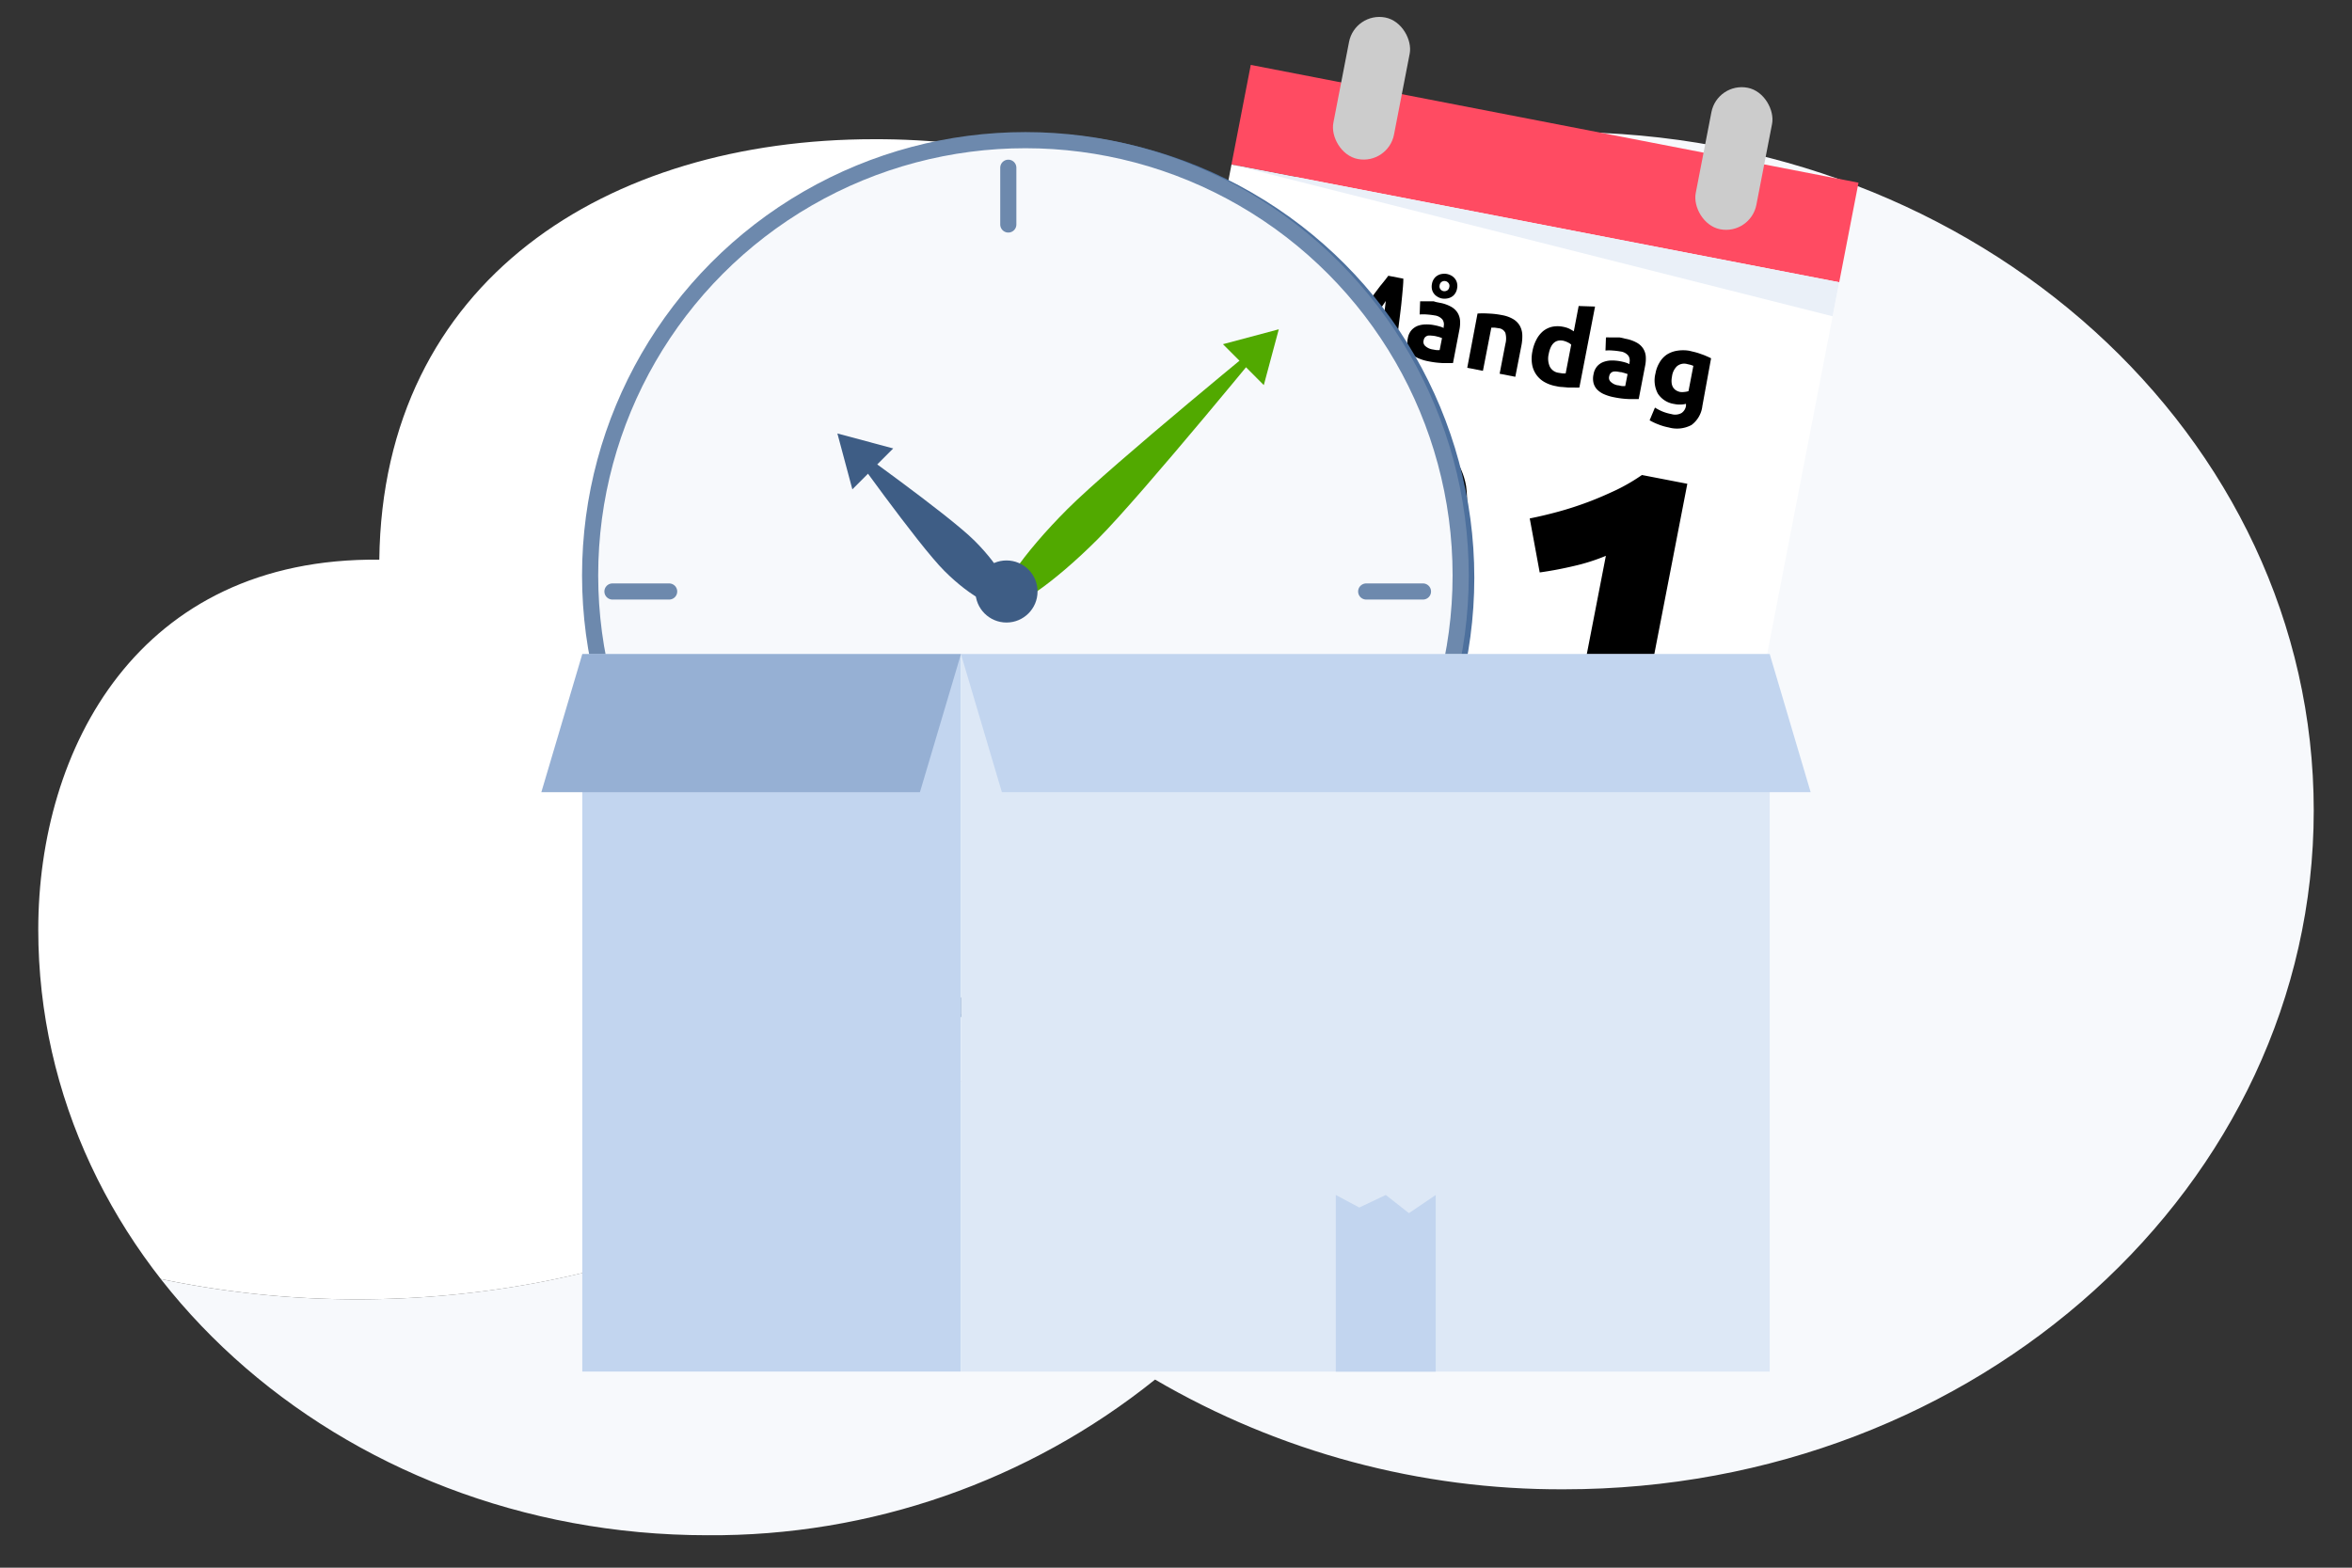 <svg id="Layer_1" data-name="Layer 1" xmlns="http://www.w3.org/2000/svg" xmlns:xlink="http://www.w3.org/1999/xlink" viewBox="0 0 300 200"><rect x="0" y="0" width="300" height="200" fill="#333333" stroke="none"/><defs><style>.cls-1,.cls-13{fill:none;}.cls-2{clip-path:url(#clip-path);}.cls-10,.cls-3{fill:#f7f9fc;}.cls-4{fill:#fff;}.cls-5{clip-path:url(#clip-path-2);}.cls-6{fill:#eaf0f8;}.cls-7{fill:#ff4b62;}.cls-8{fill:#ccc;}.cls-9{fill:#6d89ad;stroke:#4d709d;}.cls-10,.cls-13,.cls-9{stroke-miterlimit:10;}.cls-10,.cls-13{stroke:#6d89ad;stroke-width:2.06px;}.cls-11{fill:#51a900;}.cls-12{fill:#3e5d85;}.cls-13{stroke-linecap:round;}.cls-14{fill:#c2d5ef;}.cls-15{fill:#dde8f6;}.cls-16{fill:#96b0d4;}</style><clipPath id="clip-path"><path class="cls-1" d="M4.88,118.59c0,42.67,38.21,77.27,85.35,77.27A90.18,90.18,0,0,0,147.33,176a102.4,102.4,0,0,0,52.15,14c52.82,0,95.64-38.77,95.64-86.59S252.3,16.85,199.48,16.85a103.12,103.12,0,0,0-45.95,10.64,94.48,94.48,0,0,0-42.06-9.73c-34,0-62.66,18-63.09,53.64C17.56,71.08,4.88,95.61,4.88,118.59Z"/></clipPath><clipPath id="clip-path-2"><path class="cls-1" d="M-111.44,35.56a111.73,111.73,0,0,0-15.89,1.13C-143,26.18-163.1,19.85-185.09,19.85c-30.29,0-57.08,12-73.39,30.41-35,9.89-60,36.63-60,68.07,0,39.86,40.28,72.17,90,72.17,26.18,0,49.74-9,66.18-23.28a105.53,105.53,0,0,0,50.94,12.68c49.69,0,90-32.31,90-72.17S-61.75,35.56-111.44,35.56Z"/></clipPath></defs><g class="cls-2"><path class="cls-3" d="M143.12,15.82a93.1,93.1,0,0,1,14,49.05c0,55.72-49.89,100.89-111.44,100.89A121,121,0,0,1,0,156.91v40H300V15.82Z"/><path class="cls-4" d="M157.16,64.87a93.1,93.1,0,0,0-14-49.05H0V156.91a121,121,0,0,0,45.72,8.85C107.27,165.76,157.16,120.59,157.16,64.87Z"/></g><g class="cls-5"><rect class="cls-3" x="-319.83" y="18.46" width="325" height="173.4"/><path class="cls-6" d="M-87.2,57.7a113.44,113.44,0,0,0-15.89,1.12C-118.71,48.32-138.85,42-160.84,42c-30.29,0-57.09,12-73.39,30.41-35,9.89-60,36.63-60,68.07,0,39.86,40.28,72.17,90,72.17,26.18,0,49.74-9,66.18-23.28A105.6,105.6,0,0,0-87.2,202c49.69,0,90-32.31,90-72.17S-37.51,57.7-87.2,57.7Z"/></g><rect class="cls-4" x="148.39" y="27.74" width="78.96" height="83.7" transform="translate(16.68 -34.48) rotate(10.97)"/><path d="M171.9,34.19c.11.33.22.74.35,1.22s.26,1,.39,1.55l.39,1.7c.12.58.23,1.12.34,1.63l.93-1.38c.34-.49.66-1,1-1.43s.65-.9,1-1.3.56-.73.78-1l1.92.37c0,.64-.08,1.36-.15,2.14s-.16,1.61-.27,2.46-.21,1.7-.32,2.55-.22,1.65-.33,2.4l-2.06-.4c.14-.92.3-1.92.46-3s.31-2.18.43-3.3c-.23.35-.5.74-.79,1.16l-.86,1.27L174.23,42c-.26.39-.48.72-.67,1l-1.48-.28c-.07-.33-.15-.72-.25-1.17s-.21-.94-.31-1.44-.21-1-.32-1.49l-.3-1.37c-.31,1.08-.59,2.15-.84,3.22s-.48,2-.69,3l-2.06-.4c.18-.73.38-1.52.59-2.35s.43-1.66.65-2.49.45-1.61.67-2.37.45-1.44.66-2.05Z"/><path d="M183.6,38.62a4.63,4.63,0,0,1,1.45.49,2.29,2.29,0,0,1,.85.77,2.2,2.2,0,0,1,.33,1,4.41,4.41,0,0,1-.09,1.23l-.81,4.21c-.3,0-.72,0-1.25,0a11.44,11.44,0,0,1-1.9-.23,5.74,5.74,0,0,1-1.23-.37,2.61,2.61,0,0,1-.89-.59,1.83,1.83,0,0,1-.49-.84,2.61,2.61,0,0,1,0-1.15,2.1,2.1,0,0,1,.45-1,2.07,2.07,0,0,1,.81-.57,3.1,3.1,0,0,1,1-.18,4.93,4.93,0,0,1,1.14.1,6.57,6.57,0,0,1,.7.17,2.59,2.59,0,0,1,.47.18l0-.19a1.09,1.09,0,0,0-.15-.88,1.54,1.54,0,0,0-1-.53,9.2,9.2,0,0,0-1-.12,5.21,5.21,0,0,0-.91,0l.06-1.68.47,0h.59l.68,0C183.13,38.54,183.37,38.57,183.6,38.62Zm2.25-1.81a1.59,1.59,0,0,1-.26.65,1.29,1.29,0,0,1-.45.42,1.55,1.55,0,0,1-.57.2,2,2,0,0,1-.64,0,1.65,1.65,0,0,1-.57-.22,1.41,1.41,0,0,1-.45-.39,1.37,1.37,0,0,1-.26-.56,1.65,1.65,0,0,1,0-.7,1.54,1.54,0,0,1,.26-.64,1.29,1.29,0,0,1,.45-.42,1.4,1.4,0,0,1,.56-.2,1.84,1.84,0,0,1,.62,0,2,2,0,0,1,.6.22,1.58,1.58,0,0,1,.45.4,1.37,1.37,0,0,1,.26.56A1.6,1.6,0,0,1,185.85,36.81Zm-3.23,7.75.57.1a2.73,2.73,0,0,0,.44,0l.3-1.53-.36-.13-.44-.11a3.64,3.64,0,0,0-.54-.07,1.75,1.75,0,0,0-.47,0,.87.87,0,0,0-.35.2.79.79,0,0,0-.18.39.7.7,0,0,0,.19.72A1.82,1.82,0,0,0,182.62,44.56Zm2.24-7.94a.58.58,0,0,0-.1-.51.65.65,0,0,0-.85-.17.6.6,0,0,0-.28.44.61.61,0,0,0,.09.51.65.65,0,0,0,.39.25.7.7,0,0,0,.47-.08A.59.59,0,0,0,184.86,36.62Z"/><path d="M188.46,40a10,10,0,0,1,1.38,0,10.56,10.56,0,0,1,1.73.2,4.19,4.19,0,0,1,1.47.53,2.35,2.35,0,0,1,.83.86,2.59,2.59,0,0,1,.3,1.12,5.93,5.93,0,0,1-.11,1.36l-.78,4-2-.39.73-3.78a2.75,2.75,0,0,0,0-1.44,1.07,1.07,0,0,0-.88-.59l-.47-.07-.44,0-1.07,5.51-2-.39Z"/><path d="M201.45,49.44a6.32,6.32,0,0,1-.65,0c-.25,0-.5,0-.77,0l-.8-.07c-.27,0-.53-.06-.77-.11a4.55,4.55,0,0,1-1.53-.56,3.18,3.18,0,0,1-1.52-2.28,4.53,4.53,0,0,1,.05-1.59,5.23,5.23,0,0,1,.52-1.52,3.53,3.53,0,0,1,.85-1.07,2.88,2.88,0,0,1,1.14-.55,3.48,3.48,0,0,1,1.4,0,3.41,3.41,0,0,1,.74.22,5.06,5.06,0,0,1,.63.36l.62-3.23,2.09.07Zm-3.91-4.28a2.52,2.52,0,0,0,.13,1.59,1.47,1.47,0,0,0,1.13.81l.51.08.39,0,.71-3.67a1.53,1.53,0,0,0-.46-.3,2.51,2.51,0,0,0-.6-.21C198.39,43.3,197.79,43.86,197.54,45.16Z"/><path d="M207.29,43.21a4.63,4.63,0,0,1,1.45.49,2.29,2.29,0,0,1,.85.77,2.2,2.2,0,0,1,.33,1,4.51,4.51,0,0,1-.09,1.24l-.81,4.2c-.31,0-.72,0-1.25,0a11.44,11.44,0,0,1-1.9-.23,5.74,5.74,0,0,1-1.23-.37,2.76,2.76,0,0,1-.9-.59,1.91,1.91,0,0,1-.48-.84,2.43,2.43,0,0,1,0-1.14,2.1,2.1,0,0,1,.45-1,2,2,0,0,1,.81-.56,3.09,3.09,0,0,1,1-.19,5.65,5.65,0,0,1,1.15.1,6.57,6.57,0,0,1,.7.17,3.24,3.24,0,0,1,.47.19l0-.19a1.12,1.12,0,0,0-.15-.89,1.54,1.54,0,0,0-1-.53,8.77,8.77,0,0,0-1-.12,5.16,5.16,0,0,0-.91,0l.06-1.67a3,3,0,0,1,.46,0q.28,0,.6,0c.22,0,.44,0,.68,0A5.9,5.9,0,0,1,207.29,43.21Zm-1,5.94c.2,0,.39.08.57.1a2.73,2.73,0,0,0,.44,0l.3-1.53-.36-.12-.44-.12c-.19,0-.37-.06-.54-.07a1.42,1.42,0,0,0-.47,0,.69.69,0,0,0-.35.2.71.71,0,0,0-.18.38.68.68,0,0,0,.19.72A1.72,1.72,0,0,0,206.31,49.15Z"/><path d="M217.14,51.79a3.51,3.51,0,0,1-1.39,2.43,3.93,3.93,0,0,1-2.91.31,7.2,7.2,0,0,1-1.28-.37,7.67,7.67,0,0,1-1.15-.54l.68-1.62a7,7,0,0,0,.94.49,6.06,6.06,0,0,0,1.17.34,1.67,1.67,0,0,0,1.3-.15,1.36,1.36,0,0,0,.55-.9l0-.26a3,3,0,0,1-.72.09,3,3,0,0,1-.77-.07,3,3,0,0,1-2.09-1.31,3.57,3.57,0,0,1-.31-2.6,4,4,0,0,1,.52-1.39,3.05,3.05,0,0,1,.92-1,3.4,3.4,0,0,1,1.29-.49,4.73,4.73,0,0,1,1.58,0l.75.18q.38.1.75.24a7.26,7.26,0,0,1,.7.27c.22.09.41.18.58.27ZM213.27,48c-.22,1.13.13,1.78,1,2a2.05,2.05,0,0,0,.6,0,2.21,2.21,0,0,0,.5-.1l.62-3.23-.34-.12-.47-.11a1.43,1.43,0,0,0-1.3.3A2.18,2.18,0,0,0,213.27,48Z"/><rect class="cls-7" x="157.58" y="15.68" width="78.96" height="12.94" transform="translate(7.82 -37.1) rotate(10.97)"/><polygon class="cls-6" points="157.07 20.99 233.75 40.35 234.59 36.01 157.07 20.99"/><path d="M186.81,66.73a10.49,10.49,0,0,1-1.63,3.9,19.24,19.24,0,0,1-2.9,3.34,30.47,30.47,0,0,1-3.68,2.89q-2,1.35-3.9,2.54c-.66.41-1.37.88-2.15,1.4s-1.52,1.07-2.25,1.62-1.37,1.07-1.94,1.56a4.51,4.51,0,0,0-1.14,1.25l16.59,3.22-1.35,7-25.72-5a8.89,8.89,0,0,1,.19-1.58l.26-1.34A13.63,13.63,0,0,1,159,82.77a18.49,18.49,0,0,1,3.06-3.71,26.09,26.09,0,0,1,3.84-3L170,73.41c1.05-.68,2.05-1.32,3-1.93a28.49,28.49,0,0,0,2.5-1.83,11,11,0,0,0,1.81-1.9,5.45,5.45,0,0,0,.93-2.11,4.06,4.06,0,0,0-.73-3.72,5.86,5.86,0,0,0-3.25-1.67,8.42,8.42,0,0,0-2.91-.07,14.65,14.65,0,0,0-2.61.65,13.59,13.59,0,0,0-2.11.92,14.59,14.59,0,0,0-1.37.8l-3-6.59a21.43,21.43,0,0,1,6.44-2.65,17.11,17.11,0,0,1,7.27-.12,20,20,0,0,1,5.69,1.91,11.22,11.22,0,0,1,3.62,3A8.77,8.77,0,0,1,187,62,13.66,13.66,0,0,1,186.81,66.73Z"/><path d="M195.12,66.14c1.16-.23,2.39-.52,3.67-.87s2.54-.76,3.79-1.23,2.45-1,3.62-1.55a24,24,0,0,0,3.23-1.89l5.79,1.12-7.48,38.59-8.3-1.61,5.39-27.79a25,25,0,0,1-4.13,1.31c-1.49.35-2.93.62-4.31.81Z"/><rect class="cls-8" x="171" y="2.07" width="7.88" height="18.39" rx="3.94" transform="translate(5.34 -33.09) rotate(10.97)"/><rect class="cls-8" x="217.22" y="11.03" width="7.88" height="18.39" rx="3.94" transform="translate(7.89 -41.72) rotate(10.97)"/><circle class="cls-9" cx="131.32" cy="73.71" r="56.23"/><circle class="cls-10" cx="130.79" cy="73.4" r="55.52"/><path class="cls-11" d="M140,68.8c-5.7,5.7-11.18,9.46-12.25,8.4s2.7-6.55,8.4-12.25,26.67-22.82,26.67-22.82S145.71,63.09,140,68.8Z"/><path class="cls-12" d="M124.32,69c3.4,3.39,5.29,7,4.22,8.07s-4.67-.83-8.07-4.22S107.66,56.2,107.66,56.2,120.93,65.61,124.32,69Z"/><circle class="cls-12" cx="128.38" cy="75.46" r="3.96"/><polygon class="cls-11" points="163.11 42.01 155.99 43.91 161.2 49.13 163.11 42.01"/><polygon class="cls-12" points="106.81 55.3 108.72 62.43 113.93 57.21 106.81 55.3"/><line class="cls-13" x1="128.61" y1="21.4" x2="128.61" y2="28.64"/><line class="cls-13" x1="174.26" y1="75.46" x2="181.5" y2="75.46"/><line class="cls-13" x1="78.12" y1="75.46" x2="85.35" y2="75.46"/><line class="cls-13" x1="128.61" y1="118.37" x2="128.61" y2="125.61"/><rect class="cls-14" x="74.27" y="83.45" width="48.29" height="91.53"/><rect class="cls-15" x="122.57" y="83.45" width="103.16" height="91.53"/><polygon class="cls-14" points="230.95 101.06 127.79 101.06 122.57 83.45 225.73 83.45 230.95 101.06"/><polygon class="cls-16" points="117.34 101.06 69.05 101.06 74.27 83.45 122.57 83.45 117.34 101.06"/><polygon class="cls-14" points="170.38 152.45 173.38 154.05 176.76 152.45 179.71 154.77 183.13 152.45 183.13 174.99 170.38 174.99 170.38 152.45"/></svg>